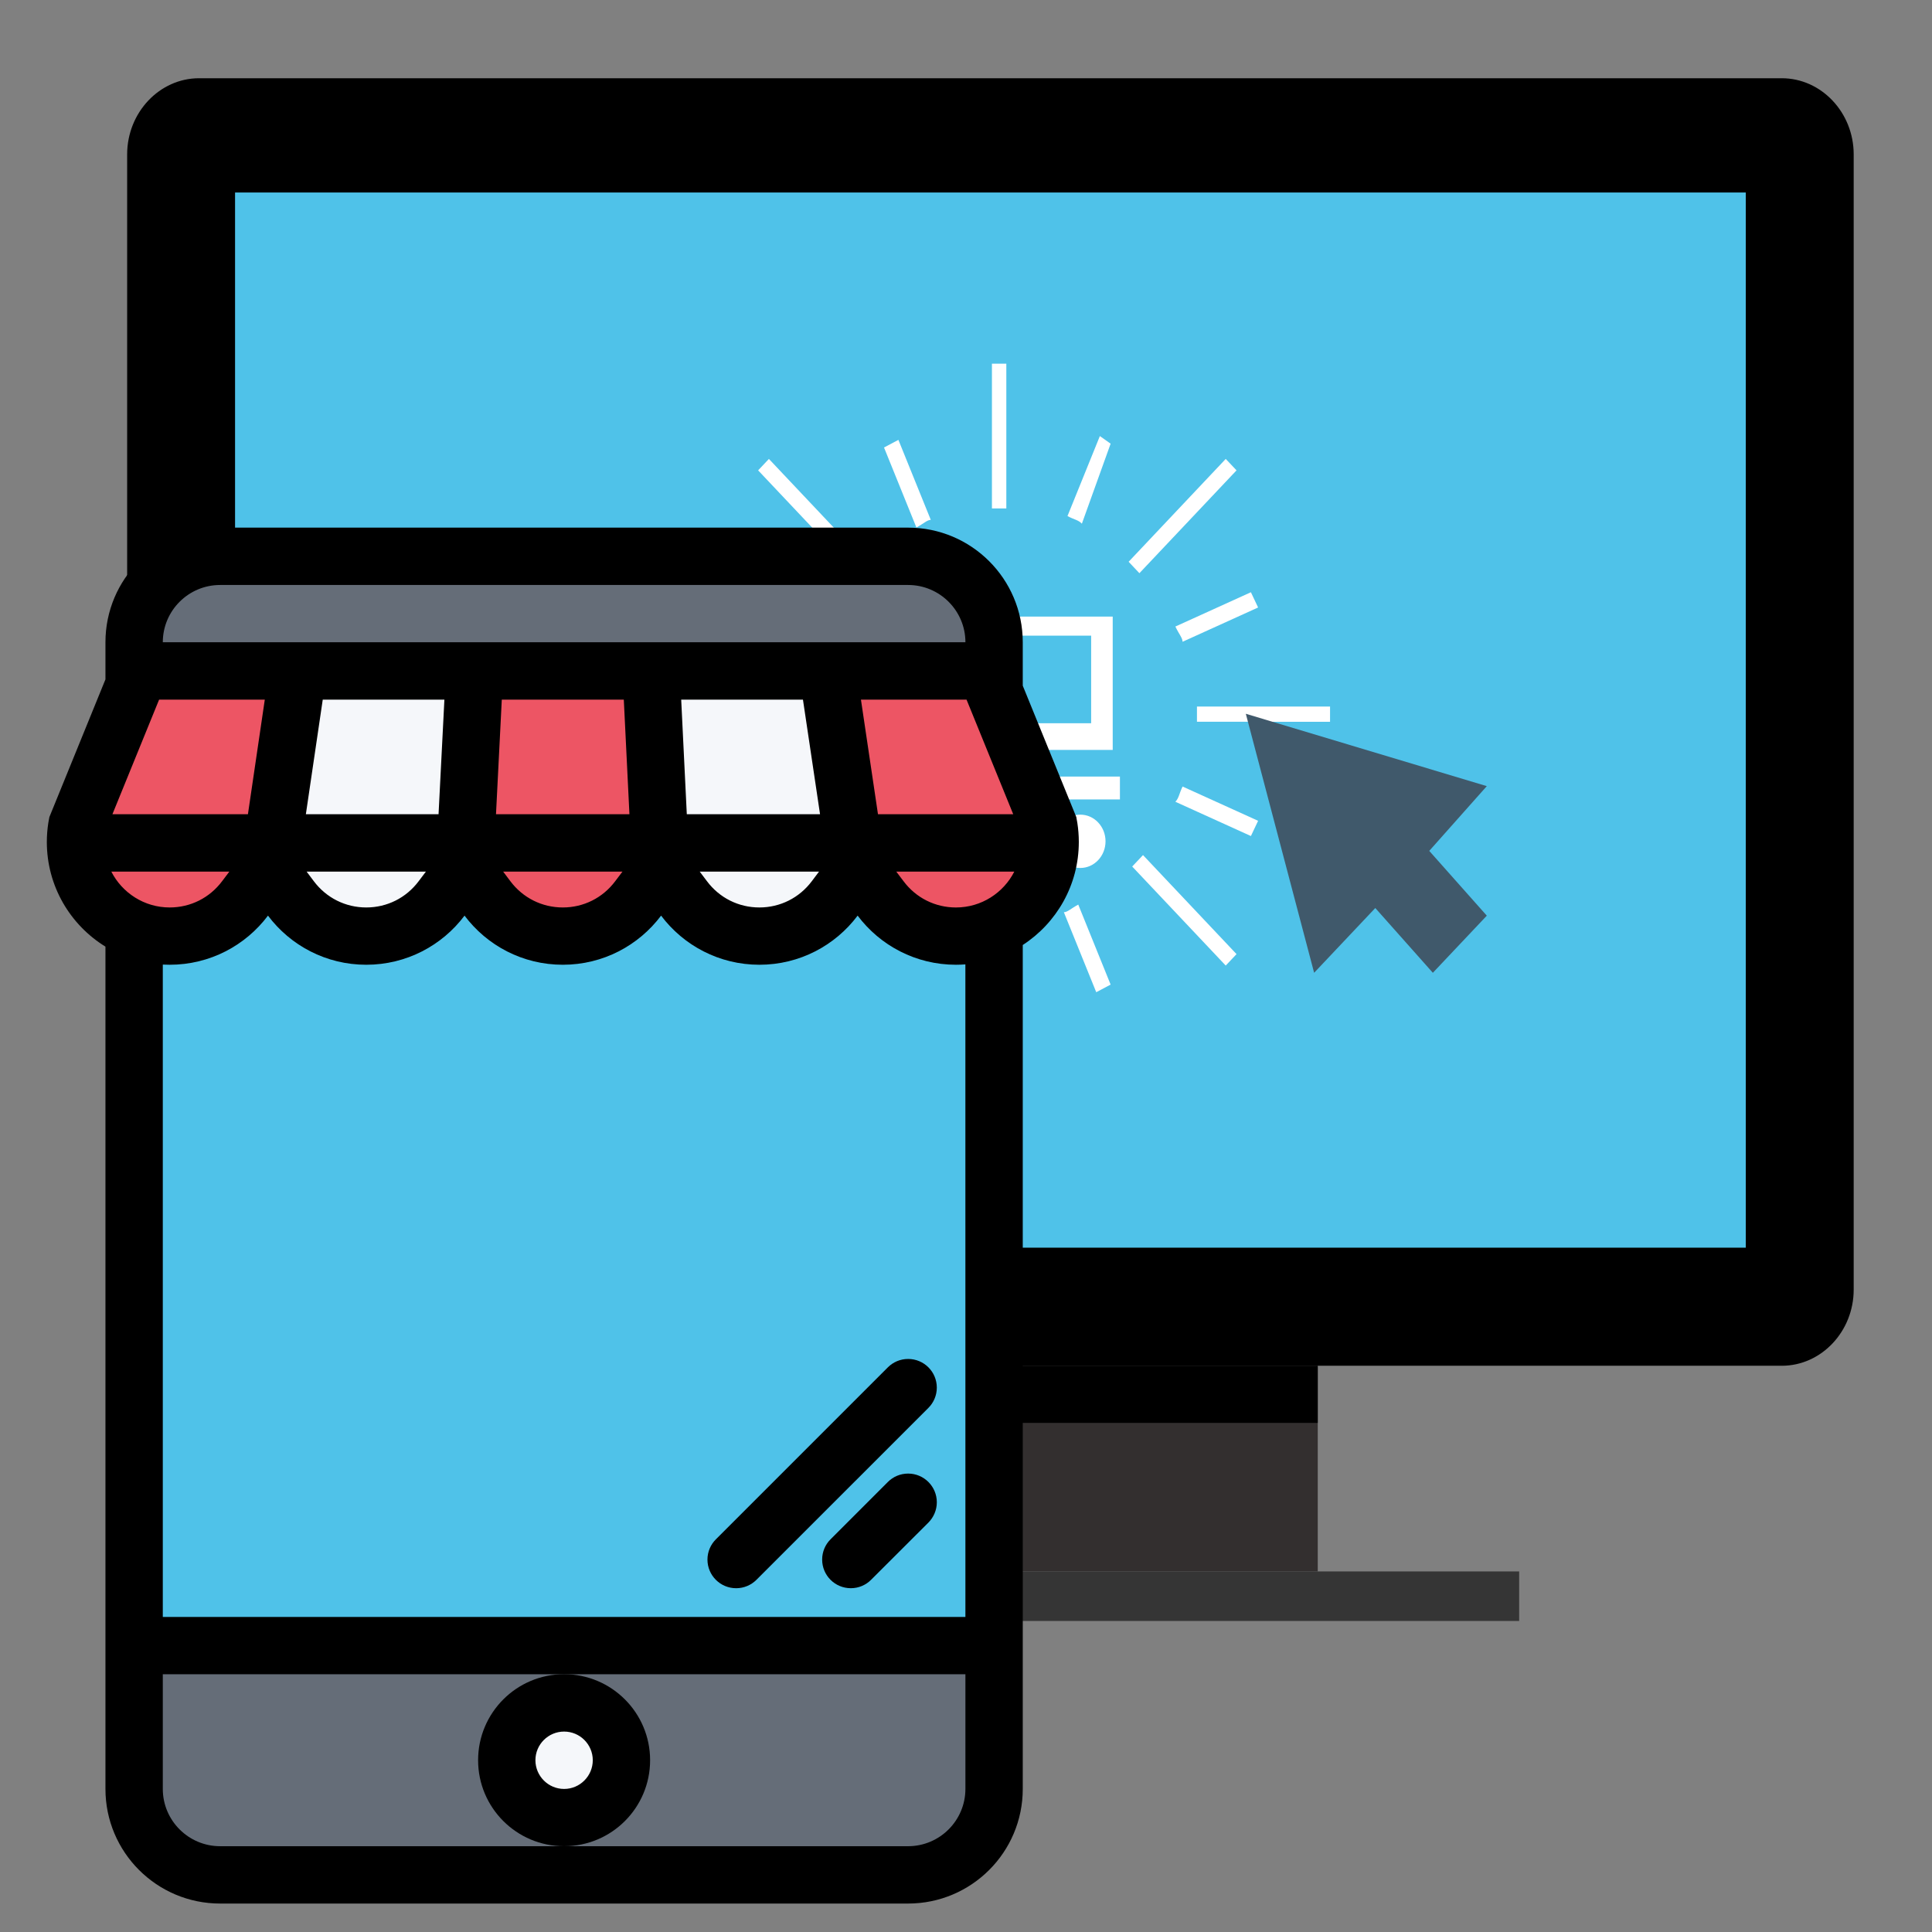 <?xml version="1.0" encoding="utf-8"?>
<!-- Generator: Adobe Illustrator 16.0.0, SVG Export Plug-In . SVG Version: 6.00 Build 0)  -->
<!DOCTYPE svg PUBLIC "-//W3C//DTD SVG 1.1//EN" "http://www.w3.org/Graphics/SVG/1.1/DTD/svg11.dtd">
<svg version="1.1" id="Layer_1" xmlns="http://www.w3.org/2000/svg" xmlns:xlink="http://www.w3.org/1999/xlink" x="0px" y="0px"
	 width="150px" height="150px" viewBox="0 0 150 150" enable-background="new 0 0 150 150" xml:space="preserve">
<rect x="0" y="0" width="150" height="150" fill="#808080" stroke="none"/>
<g>
	<path d="M138.334,6.074H15.457c-3.072,0-5.585,2.662-5.585,5.915v88.134c0,3.254,2.513,5.915,5.585,5.915h122.877
		c3.073,0,5.586-2.661,5.586-5.915V11.988C143.92,8.735,141.407,6.074,138.334,6.074z"/>
	<rect x="18.25" y="14.946" fill="#4FC2E9" width="117.292" height="81.923"/>
	<rect x="51.204" y="106.037" fill="#332F2F" width="51.106" height="15.972"/>
	<rect x="35.844" y="122.007" fill="#353535" width="82.104" height="3.845"/>
	<rect x="51.204" y="106.037" width="51.106" height="4.436"/>
	<g>
		<path fill="#FFFFFF" d="M78.131,28.238v11.238c-0.279,0-0.279,0-0.559,0c-0.28,0-0.28,0-0.559,0V28.238H78.131z"/>
		<path fill="#FFFFFF" d="M78.131,71.416v11.239h-1.117V71.416c0.278,0,0.278,0,0.559,0C77.852,71.416,77.852,71.416,78.131,71.416z
			"/>
		<path fill="#FFFFFF" d="M96.004,36.518l-7.541,7.985c-0.279-0.295-0.559-0.592-0.837-0.887l7.539-7.985L96.004,36.518z"/>
		<path fill="#FFFFFF" d="M67.239,67.276l-7.541,7.984l-0.837-0.888l7.54-7.984C66.68,66.684,66.959,66.98,67.239,67.276z"/>
		<path fill="#FFFFFF" d="M103.265,54.854v1.184H92.931c0-0.296,0-0.296,0-0.591c0-0.296,0-0.296,0-0.592H103.265L103.265,54.854z"
			/>
		<path fill="#FFFFFF" d="M62.491,55.446c0,0.296,0,0.296,0,0.591H52.159v-1.184h10.333C62.491,54.854,62.491,55.15,62.491,55.446z"
			/>
		<path fill="#FFFFFF" d="M96.004,74.078l-0.839,0.888l-7.261-7.689c0.279-0.296,0.559-0.593,0.839-0.888L96.004,74.078z"/>
		<path fill="#FFFFFF" d="M67.239,43.616c-0.28,0.296-0.559,0.592-0.838,0.887l-7.54-7.985l0.837-0.887L67.239,43.616z"/>
		<path fill="#FFFFFF" d="M72.266,40.363c-0.279,0-0.559,0.296-1.117,0.591l-2.514-6.211l1.117-0.591L72.266,40.363z"/>
		<path fill="#FFFFFF" d="M86.229,76.444l-1.117,0.591l-2.514-6.211c0.28,0,0.559-0.294,1.118-0.591L86.229,76.444z"/>
		<path fill="#FFFFFF" d="M63.887,48.644c-0.279,0.295-0.279,0.592-0.558,1.183l-5.864-2.662l0.558-1.184L63.887,48.644z"/>
		<path fill="#FFFFFF" d="M97.679,63.727l-0.559,1.183l-5.864-2.661c0.279-0.295,0.279-0.591,0.558-1.183L97.679,63.727z"/>
		<path fill="#FFFFFF" d="M63.887,61.953l-5.864,2.663l-0.558-1.185l5.864-2.661C63.608,61.361,63.608,61.657,63.887,61.953z"/>
		<path fill="#FFFFFF" d="M97.679,47.165l-5.865,2.662c0-0.295-0.278-0.591-0.558-1.183l5.864-2.663L97.679,47.165z"/>
		<path fill="#FFFFFF" d="M72.266,70.53l-2.514,6.209l-1.117-0.591l2.514-6.211C71.707,70.233,71.986,70.233,72.266,70.53z"/>
		<path fill="#FFFFFF" d="M86.229,34.447l-2.233,6.212c-0.279-0.296-0.56-0.296-1.117-0.592l2.514-6.21L86.229,34.447z"/>
	</g>
	<polygon fill="#40596B" points="96.725,55.417 102.029,75.527 106.777,70.499 111.246,75.527 115.435,71.092 110.967,66.063 
		115.435,61.036 	"/>
	<g>
		<path fill="#FFFFFF" d="M74.104,60.292l-0.559-2.07h12.846V47.872H71.031l-0.837-3.845h-4.468V45.8h3.351l3.91,16.266H86.95
			v-1.774H74.104z M84.716,49.35v6.801h-11.45L71.59,49.35H84.716z"/>
		<ellipse fill="#FFFFFF" cx="76.616" cy="65.319" rx="1.956" ry="2.07"/>
		<ellipse fill="#FFFFFF" cx="83.877" cy="65.319" rx="1.956" ry="2.07"/>
	</g>
</g>
<g>
	<polygon fill="#656D78" points="10.524,127.971 9.064,138.507 13.387,144.871 39.944,144.871 71.865,145.914 76.873,140 
		77.705,127.553 	"/>
	<path fill="#F5F7FA" d="M47.455,136.319c0,2.707-1.745,4.9-3.892,4.9c-2.152,0-3.893-2.194-3.893-4.9
		c0-2.709,1.741-4.902,3.893-4.902C45.71,131.417,47.455,133.61,47.455,136.319z"/>
	<rect x="11.516" y="43.55" fill="#656D78" width="64.315" height="9.099"/>
	<rect x="9.064" y="60.855" fill="#4FC2E9" width="68.641" height="66.698"/>
	<polygon fill="#ED5564" points="9.889,51.319 8.219,56.486 4.956,66.113 7.023,71.681 15.219,72.396 20.229,67.307 21.817,51.292 	
		"/>
	<polygon fill="#F5F7FA" points="22.831,51.292 20.229,67.307 24.63,72.982 30.026,73.618 35.239,68.95 36.814,51.292 	"/>
	<polygon fill="#ED5564" points="50.513,52.084 37.257,52.084 35.546,65.536 38.737,71.492 45.528,72.396 50.513,69.8 
		51.149,64.812 	"/>
	<polygon fill="#F5F7FA" points="64.939,51.292 50.513,52.084 51.676,66.72 54.965,72.396 61.969,72.982 65.575,69.905 
		66.21,66.084 	"/>
	<polygon fill="#ED5564" points="77.666,51.292 65.652,52.084 66.21,60.104 67.442,69.572 71.817,73.155 77.666,72.757 
		81.562,70.527 82.436,63.208 	"/>
	<path d="M50.474,136.662c0-3.684-2.99-6.677-6.677-6.677c-3.687,0-6.677,2.993-6.677,6.677c0,3.69,2.99,6.677,6.677,6.677
		C47.483,143.339,50.474,140.353,50.474,136.662z M43.797,138.893c-1.226,0-2.227-1.002-2.227-2.23c0-1.227,1-2.224,2.227-2.224
		c1.227,0,2.226,0.997,2.226,2.224C46.023,137.891,45.023,138.893,43.797,138.893z"/>
	<path d="M83.759,65.367c0-0.505-0.042-1.007-0.116-1.49l0,0l-0.056-0.3c-0.01-0.045-0.018-0.094-0.022-0.137l-4.158-10.204v-3.371
		c0-4.917-3.986-8.9-8.903-8.9H17.09c-4.916,0-8.903,3.984-8.903,8.9v2.882L3.834,63.436c-0.013,0.052-0.02,0.108-0.029,0.16
		l-0.052,0.28l0,0c-0.075,0.482-0.117,0.985-0.117,1.49c0,3.439,1.822,6.452,4.551,8.13v65.396c0,4.915,3.987,8.899,8.903,8.899
		h53.414c4.917,0,8.903-3.984,8.903-8.899V73.37C82.025,71.668,83.759,68.721,83.759,65.367z M74.22,70.456
		c-1.616,0-3.1-0.743-4.071-2.041l-0.561-0.743h9.163C77.911,69.321,76.195,70.456,74.22,70.456z M8.643,67.671h9.164l-0.561,0.743
		c-0.972,1.298-2.455,2.041-4.072,2.041C11.199,70.456,9.484,69.321,8.643,67.671z M12.353,54.318h8.206l-1.31,8.9H8.728
		L12.353,54.318z M75.042,54.318l3.625,8.9H68.166l-1.323-8.9H75.042z M62.341,54.318l1.327,8.9H53.323l-0.435-8.9H62.341z
		 M48.432,54.318l0.437,8.9h-10.36l0.45-8.9H48.432z M34.049,63.218H23.747l1.311-8.9h9.445L34.049,63.218z M33.068,67.671
		l-0.561,0.743c-0.971,1.298-2.455,2.041-4.071,2.041c-1.614,0-3.098-0.743-4.073-2.041l-0.557-0.743H33.068z M48.328,67.671
		l-0.561,0.743c-0.971,1.298-2.455,2.041-4.069,2.041c-1.617,0-3.1-0.743-4.075-2.041l-0.557-0.743H48.328z M63.589,67.671
		l-0.558,0.743c-0.975,1.298-2.458,2.041-4.073,2.041c-1.616,0-3.1-0.743-4.071-2.041l-0.561-0.743H63.589z M17.09,45.418h53.414
		c2.456,0,4.451,1.995,4.451,4.447H12.64C12.64,47.413,14.635,45.418,17.09,45.418z M70.503,143.339H43.797H17.09
		c-2.455,0-4.45-1.995-4.45-4.446v-8.907h31.157h31.157v8.907C74.954,141.344,72.958,143.339,70.503,143.339z M74.954,125.539H12.64
		V74.89c0.176,0.01,0.355,0.013,0.535,0.013c3.12,0,5.89-1.497,7.631-3.814c1.741,2.318,4.509,3.814,7.629,3.814
		c3.12,0,5.891-1.497,7.632-3.814c1.741,2.318,4.508,3.814,7.632,3.814c3.12,0,5.888-1.497,7.628-3.814
		c1.742,2.318,4.513,3.814,7.632,3.814c3.12,0,5.888-1.497,7.628-3.814c1.741,2.318,4.513,3.814,7.632,3.814
		c0.247,0,0.493-0.01,0.733-0.029L74.954,125.539L74.954,125.539z"/>
	<path d="M70.508,114.408c-0.617,0-1.171,0.248-1.575,0.652l0,0l-4.45,4.453l0,0c-0.404,0.401-0.651,0.959-0.651,1.571
		c0,1.229,0.994,2.224,2.226,2.224c0.613,0,1.171-0.248,1.571-0.651l0,0l4.455-4.447l0,0c0.4-0.405,0.651-0.962,0.651-1.578
		C72.733,115.406,71.736,114.408,70.508,114.408z"/>
	<path d="M70.508,105.509c-0.617,0-1.171,0.248-1.575,0.651l-13.354,13.354c-0.401,0.401-0.652,0.959-0.652,1.571
		c0,1.229,0.998,2.224,2.228,2.224c0.612,0,1.169-0.248,1.574-0.651l13.354-13.352c0.4-0.399,0.651-0.96,0.651-1.574
		C72.733,106.502,71.736,105.509,70.508,105.509z"/>
</g>
</svg>
